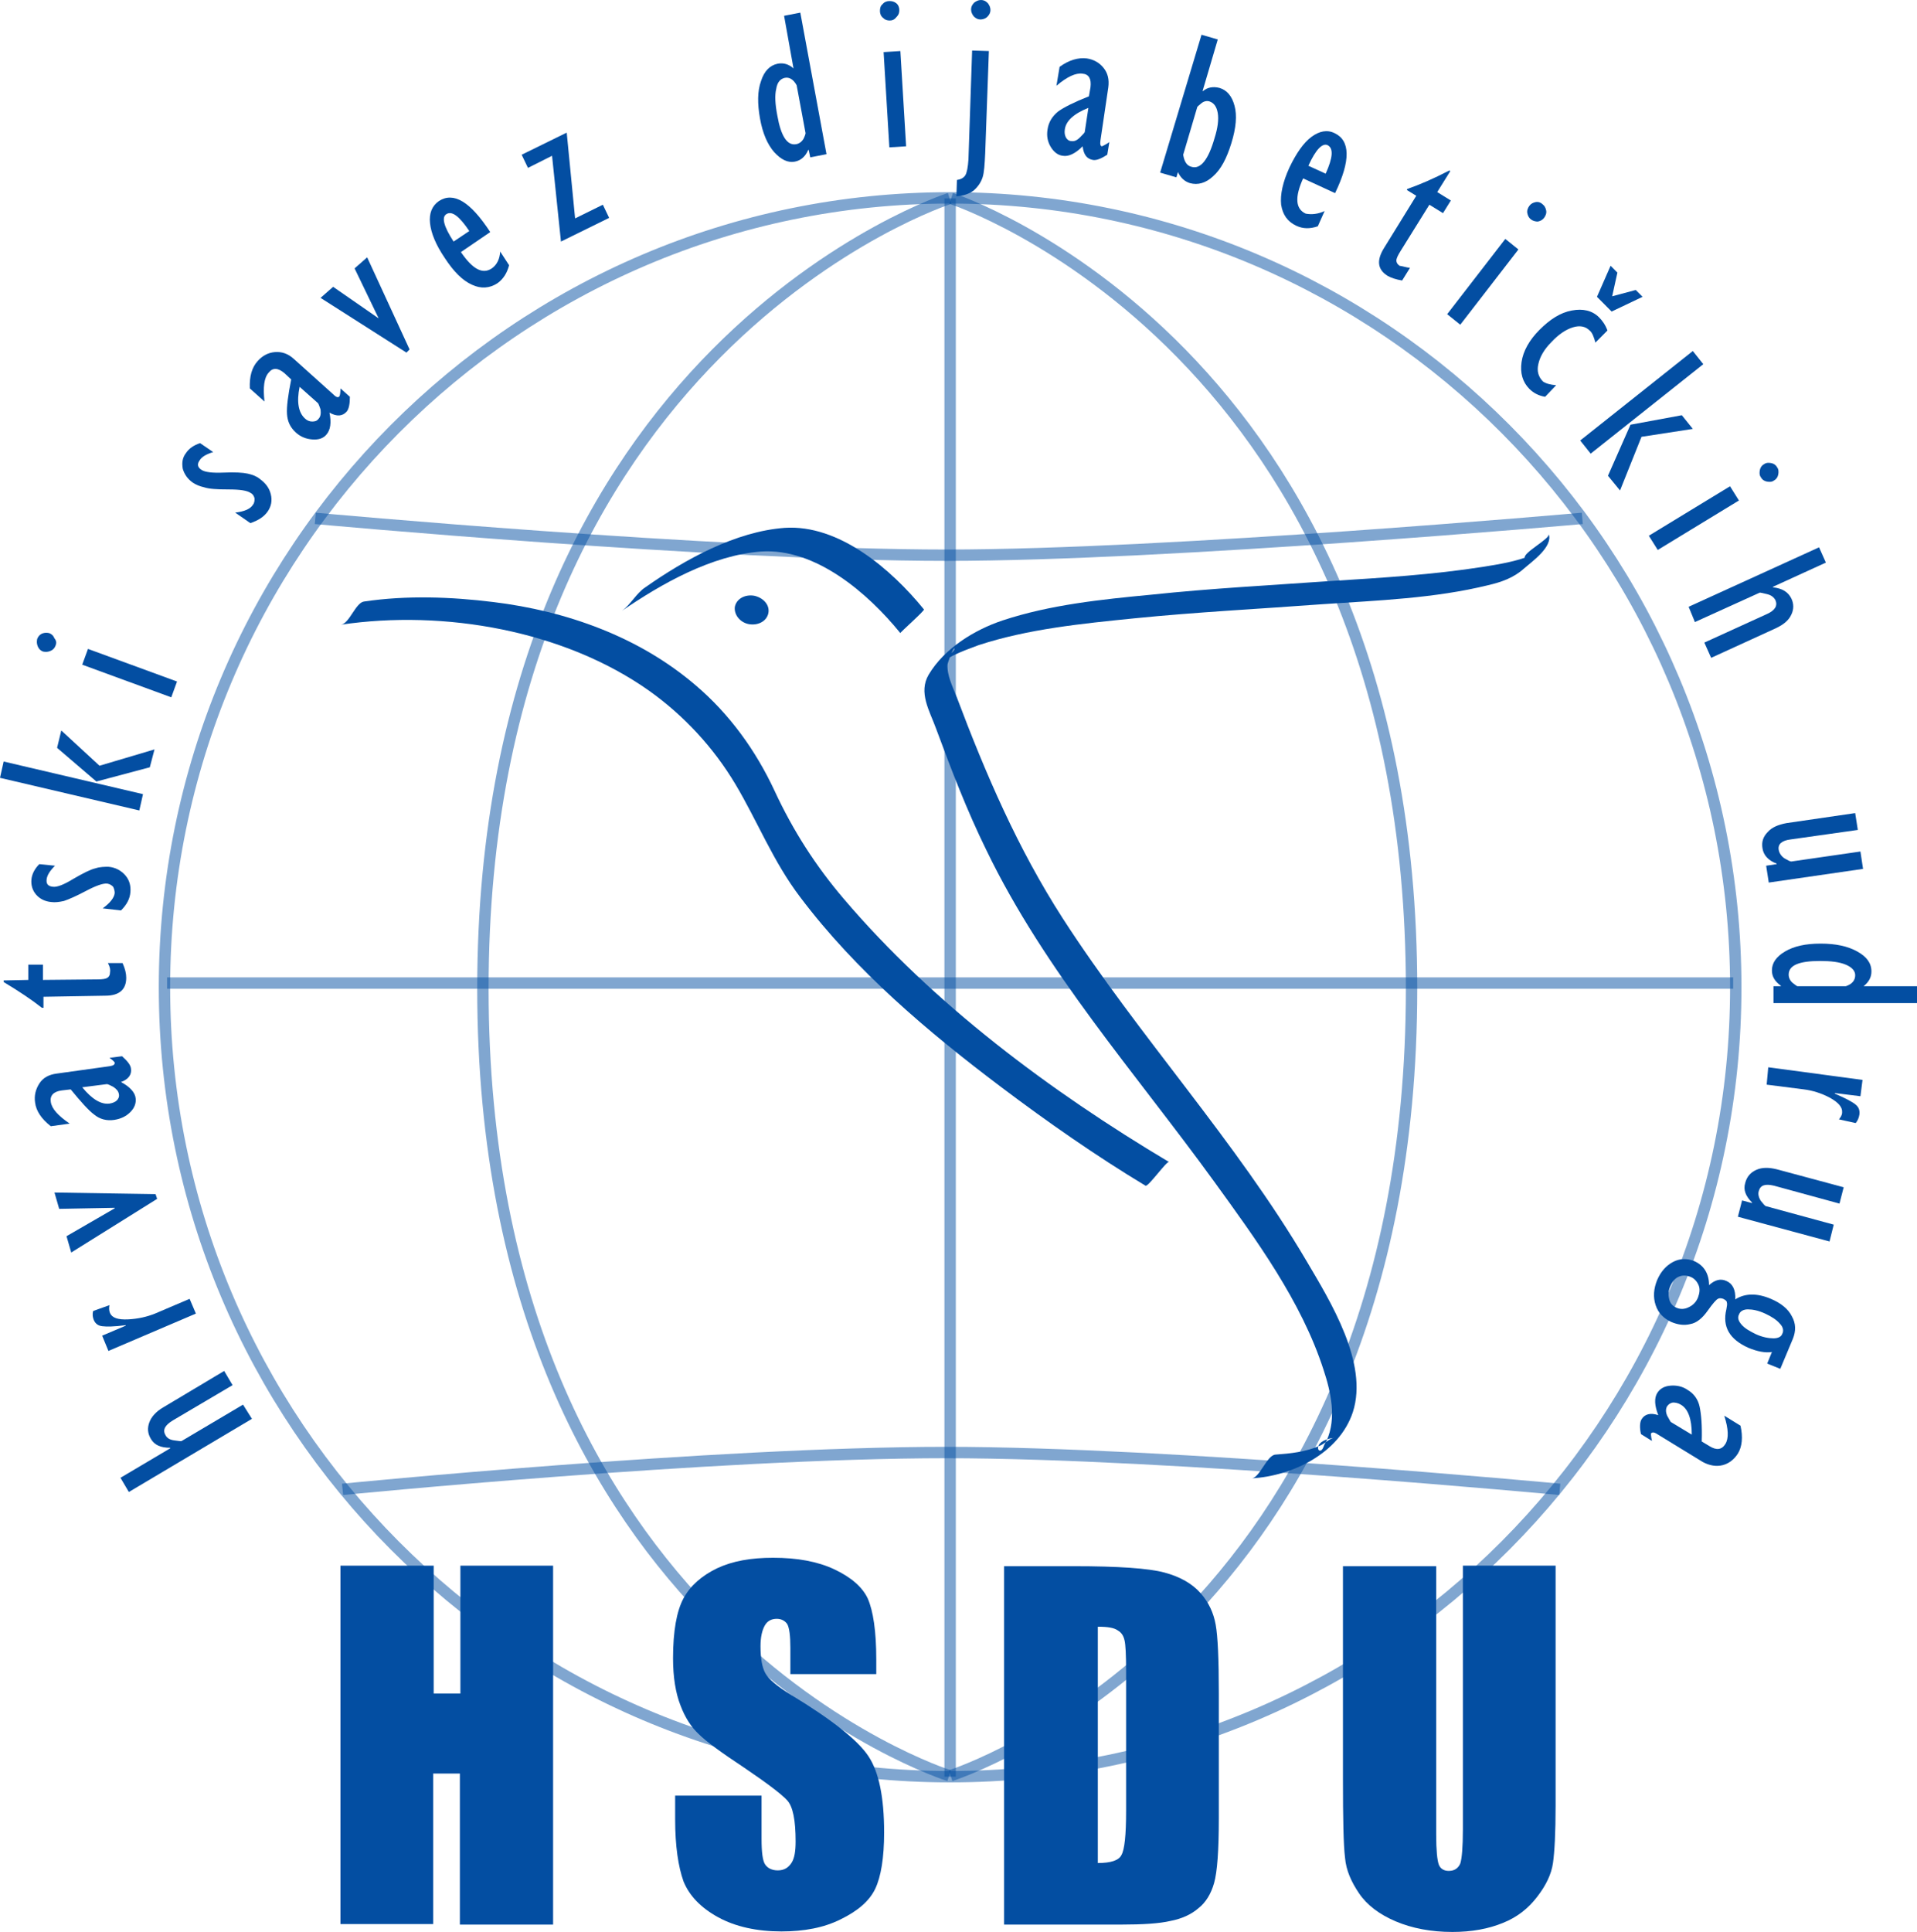 <svg width="132" height="133" viewBox="0 0 132 133" fill="none" xmlns="http://www.w3.org/2000/svg">
<g clip-path="url(#clip0_6_350)">
<path opacity="0.5" d="M65.423 13.659V122.312" stroke="#034EA2" stroke-width="0.784"/>
<path opacity="0.5" d="M65.495 13.659C65.495 13.659 97.197 23.984 97.197 68.076C97.197 112.168 65.459 122.24 65.459 122.24" stroke="#034EA2" stroke-width="0.783"/>
<path opacity="0.5" d="M65.387 13.659C65.387 13.659 33.252 23.984 33.252 68.076C33.252 112.168 65.351 122.24 65.351 122.24" stroke="#034EA2" stroke-width="0.783"/>
<path opacity="0.5" d="M119.521 67.967C119.521 97.966 95.285 122.312 65.423 122.312C35.561 122.312 11.325 97.966 11.325 67.967C11.325 37.969 35.561 13.622 65.423 13.622C95.321 13.622 119.521 37.969 119.521 67.967Z" stroke="#034EA2" stroke-width="0.783"/>
<path opacity="0.5" d="M11.505 67.677H119.341" stroke="#034EA2" stroke-width="0.783"/>
<path opacity="0.5" d="M21.712 35.686C21.712 35.686 49.193 38.222 65.171 38.222C80.534 38.222 108.954 35.686 108.954 35.686" stroke="#034EA2" stroke-width="0.783"/>
<path opacity="0.5" d="M23.587 102.531C23.587 102.531 49.157 99.995 65.171 99.995C80.534 99.995 107.403 102.531 107.403 102.531" stroke="#034EA2" stroke-width="0.783"/>
<path d="M104.987 38.404C105.059 38.621 104.879 38.911 104.951 39.056C104.843 38.694 107.043 37.57 105.997 37.969C105.816 38.041 105.636 38.15 105.456 38.222C104.41 38.657 103.256 38.838 102.138 39.02C98.675 39.563 95.141 39.78 91.643 39.998C87.531 40.288 83.384 40.505 79.272 40.94C75.846 41.266 72.311 41.628 69.029 42.715C67.082 43.367 65.026 44.635 63.944 46.447C63.223 47.678 64.016 48.947 64.449 50.142C65.495 52.968 66.577 55.794 67.912 58.511C71.951 66.88 78.19 73.873 83.6 81.336C86.485 85.321 89.623 89.597 91.138 94.306C91.643 95.828 92.039 97.64 91.354 99.161C91.282 99.306 91.174 99.451 91.138 99.596C90.849 100.393 90.164 99.198 91.859 98.98C91.57 99.016 91.174 99.415 90.885 99.523C89.912 99.958 88.829 100.067 87.82 100.139C87.243 100.176 86.738 101.734 86.197 101.77C88.938 101.625 92.22 100.067 93.157 97.205C94.239 93.835 91.607 89.597 89.984 86.843C85.079 78.51 78.443 71.373 73.177 63.221C70.075 58.403 67.875 53.294 65.856 47.932C65.603 47.28 65.207 46.519 65.243 45.758C65.243 45.65 65.639 44.563 65.712 44.635C65.928 44.889 63.547 46.302 64.954 45.505C65.171 45.396 65.387 45.251 65.603 45.142C66.18 44.853 66.793 44.635 67.371 44.418C70.797 43.295 74.511 42.932 78.082 42.57C82.41 42.135 86.738 41.918 91.102 41.592C94.853 41.338 98.784 41.193 102.462 40.288C103.4 40.07 104.23 39.78 104.951 39.128C105.492 38.657 106.934 37.643 106.646 36.773C106.718 37.099 104.879 38.041 104.987 38.404Z" fill="#034EA2"/>
<path d="M23.479 43.005C30.584 41.954 38.843 43.403 44.721 47.57C47.102 49.273 49.121 51.447 50.636 53.983C52.187 56.591 53.233 59.308 55.108 61.772C58.931 66.844 63.908 71.047 68.957 74.851C72.131 77.242 75.449 79.561 78.875 81.626C79.056 81.735 80.354 79.887 80.498 79.996C72.347 75.141 64.269 69.127 58.102 61.881C56.154 59.598 54.603 57.171 53.341 54.454C52.043 51.664 50.239 49.164 47.895 47.171C44 43.838 39.023 42.063 33.974 41.447C31.052 41.085 27.987 40.976 25.066 41.411C24.488 41.483 24.056 42.932 23.479 43.005Z" fill="#034EA2"/>
<path d="M42.81 42.063C45.551 40.179 49.013 38.223 52.403 37.969C56.154 37.715 59.761 40.831 61.997 43.585C61.961 43.548 63.692 42.027 63.62 41.954C61.384 39.201 57.777 36.085 54.026 36.339C50.636 36.592 47.174 38.512 44.433 40.433C43.82 40.831 43.423 41.628 42.81 42.063Z" fill="#034EA2"/>
<path d="M52.908 42.208C52.8 42.751 52.223 43.077 51.574 42.969C50.961 42.86 50.528 42.317 50.6 41.773C50.708 41.23 51.285 40.904 51.934 41.012C52.584 41.157 53.016 41.664 52.908 42.208Z" fill="#034EA2"/>
<path d="M38.085 107.82V132.493H31.666V122.095H29.826V132.457H23.443V107.784H29.862V116.588H31.702V107.784H38.085V107.82Z" fill="#034EA2"/>
<path d="M60.374 115.247H54.423V113.436C54.423 112.603 54.351 112.059 54.207 111.805C54.062 111.588 53.81 111.443 53.485 111.443C53.125 111.443 52.836 111.588 52.656 111.914C52.475 112.24 52.367 112.711 52.367 113.327C52.367 114.16 52.475 114.776 52.692 115.175C52.908 115.573 53.485 116.081 54.495 116.696C57.308 118.399 59.075 119.812 59.797 120.899C60.518 121.986 60.879 123.725 60.879 126.152C60.879 127.892 60.662 129.196 60.266 130.029C59.869 130.862 59.075 131.551 57.885 132.13C56.731 132.71 55.361 132.964 53.81 132.964C52.115 132.964 50.636 132.638 49.446 131.986C48.256 131.333 47.462 130.5 47.066 129.522C46.705 128.507 46.489 127.094 46.489 125.247V123.616H52.439V126.587C52.439 127.493 52.511 128.109 52.692 128.363C52.872 128.616 53.161 128.761 53.557 128.761C53.99 128.761 54.279 128.58 54.495 128.254C54.712 127.928 54.784 127.421 54.784 126.768C54.784 125.319 54.603 124.377 54.207 123.942C53.81 123.508 52.8 122.747 51.249 121.696C49.662 120.646 48.616 119.885 48.111 119.377C47.607 118.907 47.174 118.254 46.849 117.385C46.525 116.552 46.344 115.465 46.344 114.16C46.344 112.276 46.597 110.9 47.066 110.03C47.534 109.161 48.328 108.472 49.374 107.965C50.456 107.458 51.718 107.24 53.233 107.24C54.892 107.24 56.298 107.494 57.453 108.038C58.607 108.581 59.4 109.269 59.761 110.066C60.121 110.9 60.338 112.276 60.338 114.233V115.247H60.374Z" fill="#034EA2"/>
<path d="M69.174 107.82H73.934C77 107.82 79.092 107.965 80.174 108.255C81.256 108.545 82.085 109.016 82.662 109.668C83.239 110.32 83.564 111.045 83.708 111.842C83.853 112.639 83.925 114.197 83.925 116.552V125.174C83.925 127.384 83.816 128.87 83.6 129.631C83.384 130.391 83.023 130.971 82.518 131.37C82.013 131.804 81.364 132.094 80.607 132.239C79.849 132.42 78.695 132.493 77.18 132.493H69.138V107.82H69.174ZM75.593 111.987V128.254C76.495 128.254 77.036 128.073 77.216 127.71C77.433 127.348 77.541 126.334 77.541 124.667V115.066C77.541 113.943 77.505 113.218 77.433 112.929C77.361 112.603 77.216 112.385 76.964 112.24C76.712 112.059 76.279 111.987 75.593 111.987Z" fill="#034EA2"/>
<path d="M107.115 107.82V124.305C107.115 126.189 107.043 127.493 106.934 128.254C106.826 129.015 106.466 129.775 105.852 130.573C105.239 131.37 104.482 131.986 103.472 132.384C102.498 132.783 101.344 133 100.01 133C98.531 133 97.233 132.746 96.115 132.275C94.997 131.804 94.131 131.152 93.59 130.355C93.049 129.558 92.689 128.761 92.616 127.892C92.508 127.022 92.472 125.211 92.472 122.421V107.82H98.892V126.297C98.892 127.384 98.964 128.073 99.072 128.363C99.18 128.652 99.433 128.797 99.757 128.797C100.154 128.797 100.407 128.616 100.551 128.29C100.659 127.964 100.731 127.167 100.731 125.935V107.784H107.115V107.82Z" fill="#034EA2"/>
<path d="M17.348 97.676L8.872 102.712L8.295 101.734L11.721 99.705V99.668C11.072 99.668 10.639 99.487 10.387 99.053C10.171 98.69 10.134 98.328 10.279 97.929C10.423 97.531 10.748 97.169 11.252 96.879L15.436 94.379L16.013 95.357L11.902 97.784C11.361 98.111 11.18 98.437 11.397 98.799C11.505 99.016 11.721 99.125 12.01 99.161C12.298 99.198 12.479 99.234 12.515 99.198L16.734 96.698L17.348 97.676Z" fill="#034EA2"/>
<path d="M13.489 90.43L7.466 93.002L7.033 91.951L8.656 91.263V91.227C7.862 91.336 7.321 91.336 7.033 91.299C6.744 91.263 6.564 91.118 6.456 90.865C6.384 90.683 6.348 90.466 6.42 90.249L7.538 89.85C7.502 90.031 7.502 90.213 7.574 90.394C7.718 90.72 8.115 90.865 8.836 90.828C9.521 90.792 10.134 90.647 10.675 90.43L13.056 89.415L13.489 90.43Z" fill="#034EA2"/>
<path d="M10.82 82.532L4.905 86.227L4.58 85.104L7.898 83.184V83.148L4.075 83.22L3.751 82.097L10.711 82.206L10.82 82.532Z" fill="#034EA2"/>
<path d="M7.538 72.822L8.403 72.713C8.764 73.039 8.98 73.293 9.016 73.547C9.089 73.981 8.836 74.308 8.331 74.489C8.944 74.815 9.305 75.213 9.341 75.612C9.377 75.938 9.269 76.264 8.98 76.554C8.692 76.844 8.331 77.025 7.862 77.097C7.357 77.17 6.889 77.061 6.492 76.735C6.095 76.445 5.554 75.829 4.869 74.996L4.256 75.068C3.679 75.141 3.426 75.431 3.498 75.865C3.57 76.336 4.003 76.807 4.797 77.351L3.498 77.532C2.849 77.025 2.489 76.481 2.416 75.902C2.344 75.431 2.452 74.996 2.705 74.597C2.957 74.199 3.354 73.981 3.895 73.909L7.538 73.402C7.79 73.365 7.898 73.293 7.898 73.184C7.934 73.148 7.79 73.003 7.538 72.822ZM7.357 74.634L5.662 74.851C6.348 75.684 6.961 76.046 7.538 75.974C7.754 75.938 7.934 75.865 8.043 75.757C8.151 75.648 8.223 75.503 8.187 75.322C8.151 75.105 8.007 74.96 7.79 74.815C7.574 74.706 7.43 74.634 7.357 74.634Z" fill="#034EA2"/>
<path d="M7.43 66.301H8.439C8.62 66.699 8.692 67.025 8.692 67.315C8.692 68.112 8.223 68.547 7.249 68.547L2.993 68.62V69.38H2.885C2.2 68.837 1.334 68.257 0.252 67.605V67.496L1.948 67.46V66.409H2.957V67.46L6.708 67.424C7.069 67.424 7.285 67.388 7.393 67.315C7.502 67.243 7.574 67.134 7.574 66.953C7.61 66.772 7.574 66.554 7.43 66.301Z" fill="#034EA2"/>
<path d="M8.331 62.678L7.069 62.533C7.574 62.17 7.862 61.808 7.898 61.482C7.898 61.337 7.862 61.192 7.79 61.047C7.682 60.939 7.574 60.866 7.393 60.83C7.105 60.794 6.6 60.975 5.915 61.337C5.23 61.7 4.725 61.917 4.4 62.026C4.075 62.098 3.787 62.134 3.534 62.098C3.102 62.062 2.741 61.881 2.489 61.591C2.236 61.301 2.128 60.939 2.164 60.54C2.2 60.178 2.38 59.816 2.705 59.489L3.787 59.598C3.426 59.961 3.246 60.25 3.21 60.54C3.174 60.866 3.318 61.011 3.643 61.047C3.931 61.084 4.4 60.903 5.049 60.504C5.734 60.105 6.239 59.852 6.564 59.779C6.889 59.671 7.213 59.671 7.466 59.671C7.934 59.707 8.331 59.924 8.62 60.25C8.908 60.576 9.016 60.975 8.98 61.41C8.944 61.881 8.728 62.279 8.331 62.678Z" fill="#034EA2"/>
<path d="M9.593 55.794L0 53.548L0.252 52.425L9.846 54.671L9.593 55.794ZM10.315 52.823L6.636 53.801L3.931 51.483L4.22 50.287L6.852 52.715L10.639 51.591L10.315 52.823Z" fill="#034EA2"/>
<path d="M3.823 44.454C3.751 44.635 3.643 44.744 3.462 44.816C3.282 44.889 3.138 44.889 2.957 44.853C2.777 44.78 2.669 44.672 2.597 44.49C2.525 44.309 2.525 44.164 2.561 43.983C2.633 43.802 2.741 43.693 2.885 43.621C3.066 43.548 3.21 43.548 3.39 43.585C3.57 43.657 3.679 43.766 3.751 43.947C3.895 44.128 3.895 44.273 3.823 44.454ZM11.793 48.005L5.662 45.758L6.059 44.672L12.19 46.918L11.793 48.005Z" fill="#034EA2"/>
<path d="M17.239 36.013L16.193 35.288C16.843 35.215 17.239 35.034 17.42 34.745C17.528 34.6 17.528 34.455 17.528 34.31C17.492 34.165 17.42 34.02 17.275 33.947C17.023 33.766 16.518 33.694 15.725 33.694C14.931 33.694 14.39 33.658 14.066 33.549C13.741 33.477 13.489 33.368 13.272 33.223C12.912 32.969 12.695 32.643 12.587 32.281C12.515 31.882 12.551 31.52 12.803 31.194C13.02 30.868 13.344 30.651 13.777 30.506L14.679 31.122C14.21 31.266 13.885 31.448 13.741 31.701C13.561 31.955 13.597 32.172 13.885 32.353C14.102 32.498 14.607 32.571 15.4 32.535C16.157 32.498 16.734 32.535 17.059 32.607C17.384 32.679 17.672 32.788 17.889 32.969C18.285 33.259 18.538 33.585 18.646 34.02C18.754 34.455 18.682 34.853 18.43 35.215C18.177 35.578 17.78 35.831 17.239 36.013Z" fill="#034EA2"/>
<path d="M23.443 26.738L24.092 27.317C24.092 27.825 24.02 28.151 23.875 28.332C23.587 28.658 23.19 28.694 22.685 28.404C22.829 29.093 22.757 29.6 22.469 29.926C22.253 30.18 21.928 30.288 21.495 30.252C21.062 30.216 20.702 30.071 20.377 29.781C19.98 29.419 19.8 29.02 19.764 28.513C19.728 28.006 19.836 27.209 20.052 26.122L19.584 25.687C19.151 25.325 18.79 25.288 18.502 25.651C18.177 26.013 18.105 26.665 18.213 27.643L17.203 26.738C17.167 25.904 17.348 25.288 17.744 24.854C18.069 24.491 18.466 24.274 18.934 24.238C19.403 24.202 19.836 24.346 20.233 24.709L22.974 27.172C23.154 27.354 23.298 27.39 23.37 27.281C23.407 27.245 23.443 27.027 23.443 26.738ZM21.892 27.752L20.63 26.629C20.413 27.68 20.557 28.404 20.99 28.803C21.134 28.948 21.315 29.02 21.495 29.02C21.675 29.02 21.82 28.984 21.928 28.839C22.072 28.694 22.108 28.477 22.072 28.187C22 27.97 21.928 27.788 21.892 27.752Z" fill="#034EA2"/>
<path d="M27.987 24.274L22.072 20.506L22.938 19.745L26.075 21.919L24.416 18.477L25.282 17.716L28.203 24.057L27.987 24.274Z" fill="#034EA2"/>
<path d="M34.443 17.318L35.056 18.26C34.911 18.803 34.659 19.202 34.262 19.492C33.721 19.854 33.108 19.89 32.495 19.6C31.846 19.311 31.233 18.695 30.62 17.753C30.007 16.847 29.682 16.05 29.61 15.361C29.538 14.673 29.754 14.166 30.223 13.84C31.233 13.188 32.387 13.876 33.757 15.977L31.738 17.354C32.531 18.514 33.216 18.912 33.866 18.477C34.226 18.224 34.407 17.825 34.443 17.318ZM31.233 16.63L32.315 15.905C31.63 14.89 31.125 14.492 30.728 14.746C30.403 14.963 30.547 15.579 31.233 16.63Z" fill="#034EA2"/>
<path d="M38.626 16.63L38.013 10.724L36.354 11.557L35.921 10.652L39.023 9.13L39.6 15.035L41.511 14.093L41.944 14.999L38.626 16.63Z" fill="#034EA2"/>
<path d="M56.911 10.615L55.793 10.833L55.685 10.325H55.649C55.469 10.76 55.144 11.05 54.748 11.123C54.243 11.231 53.774 10.978 53.305 10.47C52.836 9.927 52.511 9.166 52.331 8.152C52.151 7.137 52.151 6.268 52.403 5.579C52.62 4.891 53.016 4.492 53.557 4.384C53.954 4.311 54.315 4.42 54.639 4.71L53.99 1.087L55.108 0.87L56.911 10.615ZM55.469 9.166L54.856 5.869C54.639 5.471 54.351 5.29 54.026 5.362C53.738 5.434 53.521 5.652 53.449 6.123C53.341 6.558 53.377 7.174 53.521 7.934C53.774 9.384 54.207 10.036 54.82 9.927C55.036 9.891 55.216 9.746 55.325 9.565C55.433 9.347 55.469 9.202 55.469 9.166Z" fill="#034EA2"/>
<path d="M61.275 1.413C61.095 1.413 60.951 1.377 60.807 1.232C60.662 1.123 60.59 0.942 60.59 0.761C60.59 0.58 60.626 0.399 60.77 0.29C60.879 0.145 61.059 0.073 61.239 0.073C61.42 0.073 61.564 0.109 61.708 0.217C61.852 0.326 61.925 0.507 61.925 0.688C61.925 0.87 61.889 1.014 61.744 1.159C61.6 1.341 61.456 1.413 61.275 1.413ZM61.239 10.144L60.843 3.587L61.997 3.514L62.393 10.072L61.239 10.144Z" fill="#034EA2"/>
<path d="M65.856 13.514L65.892 12.391C66.144 12.354 66.361 12.246 66.469 12.065C66.577 11.883 66.649 11.521 66.685 10.978L66.938 3.478L68.092 3.514L67.839 10.543C67.803 11.304 67.767 11.883 67.659 12.21C67.551 12.536 67.371 12.825 67.046 13.115C66.757 13.333 66.361 13.477 65.856 13.514ZM67.515 1.341C67.334 1.341 67.19 1.268 67.046 1.123C66.938 0.978 66.866 0.833 66.866 0.652C66.866 0.471 66.938 0.326 67.082 0.181C67.226 0.072 67.371 0 67.551 0C67.731 0 67.875 0.072 68.02 0.217C68.128 0.362 68.2 0.507 68.2 0.688C68.2 0.87 68.128 1.014 67.984 1.159C67.875 1.268 67.695 1.341 67.515 1.341Z" fill="#034EA2"/>
<path d="M76.387 9.782L76.243 10.652C75.846 10.905 75.521 11.05 75.269 11.014C74.836 10.941 74.62 10.652 74.547 10.072C74.043 10.579 73.574 10.796 73.177 10.724C72.853 10.688 72.564 10.47 72.347 10.108C72.131 9.746 72.059 9.347 72.131 8.913C72.203 8.405 72.456 8.007 72.853 7.681C73.249 7.391 73.971 7.029 74.98 6.63L75.088 6.014C75.161 5.434 74.98 5.108 74.547 5.072C74.079 5 73.466 5.29 72.744 5.905L72.961 4.601C73.61 4.13 74.259 3.949 74.836 4.022C75.305 4.094 75.702 4.311 75.99 4.674C76.279 5.036 76.387 5.471 76.315 6.014L75.774 9.673C75.738 9.927 75.774 10.072 75.882 10.072C75.954 10.036 76.134 9.963 76.387 9.782ZM74.692 9.094L74.944 7.427C73.934 7.826 73.393 8.333 73.321 8.913C73.285 9.13 73.321 9.311 73.393 9.456C73.466 9.601 73.61 9.71 73.754 9.71C73.971 9.746 74.151 9.673 74.367 9.456C74.547 9.275 74.656 9.166 74.692 9.094Z" fill="#034EA2"/>
<path d="M79.885 11.883L82.734 2.391L83.853 2.717L82.807 6.268H82.843C83.131 6.014 83.528 5.942 83.961 6.05C84.466 6.195 84.826 6.594 85.007 7.282C85.187 7.934 85.115 8.804 84.79 9.854C84.466 10.905 84.069 11.666 83.528 12.137C83.023 12.608 82.482 12.753 81.941 12.608C81.58 12.499 81.292 12.246 81.112 11.847L81.003 12.209L79.885 11.883ZM82.446 7.355L81.472 10.652C81.544 11.123 81.725 11.412 82.049 11.485C82.662 11.666 83.203 11.014 83.636 9.492C83.853 8.804 83.925 8.224 83.853 7.789C83.78 7.355 83.6 7.101 83.311 6.992C83.131 6.92 82.915 6.956 82.734 7.101C82.554 7.246 82.482 7.318 82.446 7.355Z" fill="#034EA2"/>
<path d="M91.21 14.528L90.741 15.579C90.2 15.76 89.731 15.76 89.262 15.543C88.649 15.253 88.325 14.782 88.216 14.094C88.144 13.405 88.325 12.536 88.793 11.521C89.262 10.543 89.767 9.818 90.308 9.42C90.849 9.021 91.39 8.913 91.895 9.166C92.977 9.673 93.013 11.05 91.931 13.296L89.731 12.282C89.154 13.55 89.19 14.383 89.912 14.709C90.308 14.782 90.741 14.746 91.21 14.528ZM90.092 11.412L91.282 11.956C91.787 10.833 91.823 10.217 91.426 9.999C91.066 9.818 90.597 10.289 90.092 11.412Z" fill="#034EA2"/>
<path d="M97.088 18.441L96.547 19.311C96.115 19.238 95.79 19.129 95.538 18.985C94.853 18.55 94.78 17.934 95.285 17.101L97.521 13.478L96.872 13.079L96.908 13.007C97.738 12.717 98.675 12.318 99.793 11.739L99.866 11.775L98.964 13.224L99.902 13.804L99.361 14.673L98.423 14.094L96.439 17.282C96.259 17.572 96.151 17.789 96.151 17.934C96.151 18.079 96.223 18.187 96.367 18.296C96.62 18.332 96.8 18.405 97.088 18.441Z" fill="#034EA2"/>
<path d="M99.649 21.629L103.652 16.448L104.554 17.173L100.551 22.354L99.649 21.629ZM105.42 15.108C105.275 14.999 105.203 14.854 105.167 14.673C105.131 14.492 105.203 14.311 105.311 14.166C105.42 14.021 105.564 13.948 105.744 13.912C105.925 13.876 106.105 13.948 106.213 14.057C106.357 14.166 106.43 14.311 106.466 14.492C106.502 14.673 106.43 14.854 106.321 14.999C106.213 15.144 106.069 15.216 105.889 15.253C105.744 15.253 105.564 15.216 105.42 15.108Z" fill="#034EA2"/>
<path d="M107.151 26.52L106.393 27.317C105.961 27.245 105.6 27.064 105.311 26.774C104.843 26.303 104.662 25.687 104.77 24.926C104.879 24.165 105.311 23.405 105.997 22.716C106.718 21.992 107.439 21.521 108.233 21.376C108.99 21.231 109.639 21.376 110.108 21.847C110.325 22.064 110.541 22.354 110.685 22.752L109.856 23.586C109.748 23.187 109.639 22.897 109.459 22.752C109.17 22.463 108.774 22.39 108.305 22.535C107.836 22.68 107.331 23.006 106.826 23.549C106.321 24.057 106.033 24.564 105.925 25.071C105.816 25.542 105.925 25.941 106.249 26.267C106.466 26.412 106.754 26.484 107.151 26.52ZM110.902 18.296L111.37 18.767L111.01 20.398L112.633 19.963L113.102 20.434L110.974 21.448L109.964 20.434L110.902 18.296Z" fill="#034EA2"/>
<path d="M108.81 30.325L116.564 24.165L117.285 25.071L109.531 31.23L108.81 30.325ZM110.721 32.752L112.272 29.238L115.807 28.585L116.564 29.527L113.03 30.071L111.551 33.766L110.721 32.752Z" fill="#034EA2"/>
<path d="M113.534 36.882L119.125 33.476L119.738 34.455L114.148 37.86L113.534 36.882ZM121.252 32.861C121.144 32.716 121.144 32.534 121.18 32.353C121.216 32.172 121.325 32.027 121.469 31.955C121.613 31.846 121.793 31.846 121.974 31.882C122.154 31.919 122.298 32.027 122.37 32.172C122.479 32.317 122.479 32.498 122.443 32.679C122.407 32.861 122.298 33.005 122.154 33.078C122.01 33.187 121.829 33.187 121.649 33.15C121.469 33.114 121.325 33.005 121.252 32.861Z" fill="#034EA2"/>
<path d="M116.275 41.773L125.256 37.679L125.725 38.73L122.082 40.396V40.432C122.731 40.505 123.128 40.759 123.344 41.193C123.525 41.556 123.525 41.954 123.344 42.316C123.164 42.715 122.803 43.005 122.262 43.258L117.826 45.287L117.357 44.237L121.649 42.28C122.226 42.027 122.407 41.701 122.262 41.338C122.154 41.121 121.974 40.976 121.685 40.904C121.397 40.831 121.216 40.795 121.18 40.795L116.708 42.824L116.275 41.773Z" fill="#034EA2"/>
<path d="M128.285 59.816L121.793 60.758L121.613 59.598L122.334 59.489V59.453C121.757 59.236 121.433 58.874 121.361 58.403C121.289 57.968 121.397 57.606 121.721 57.279C122.01 56.953 122.443 56.772 123.02 56.664L127.744 55.975L127.925 57.135L123.308 57.787C122.695 57.859 122.407 58.113 122.479 58.511C122.515 58.729 122.659 58.946 122.875 59.091C123.128 59.236 123.272 59.308 123.344 59.308L128.105 58.62L128.285 59.816Z" fill="#034EA2"/>
<path d="M122.118 69.054V67.895H122.623V67.859C122.226 67.569 122.01 67.243 122.01 66.808C122.01 66.301 122.298 65.866 122.911 65.504C123.525 65.141 124.318 64.96 125.364 64.96C126.41 64.96 127.239 65.141 127.889 65.504C128.538 65.866 128.862 66.301 128.862 66.88C128.862 67.279 128.682 67.605 128.321 67.895H132V69.054H122.118ZM123.777 67.895H127.095C127.528 67.75 127.744 67.496 127.744 67.134C127.744 66.844 127.528 66.591 127.095 66.409C126.662 66.228 126.085 66.156 125.328 66.156C123.885 66.156 123.164 66.446 123.164 67.098C123.164 67.315 123.272 67.532 123.452 67.677C123.633 67.822 123.741 67.895 123.777 67.895Z" fill="#034EA2"/>
<path d="M121.757 73.474L128.249 74.344L128.105 75.467L126.338 75.249V75.286C127.095 75.612 127.564 75.865 127.78 76.047C127.997 76.228 128.069 76.445 128.033 76.735C127.997 76.952 127.925 77.133 127.78 77.315L126.626 77.061C126.734 76.916 126.843 76.771 126.843 76.59C126.879 76.228 126.59 75.902 126.013 75.576C125.4 75.249 124.787 75.068 124.21 74.996L121.649 74.67L121.757 73.474Z" fill="#034EA2"/>
<path d="M125.977 85.466L119.666 83.763L119.954 82.64L120.639 82.822V82.785C120.207 82.351 120.026 81.916 120.17 81.445C120.279 81.01 120.531 80.72 120.928 80.539C121.325 80.358 121.793 80.358 122.37 80.503L126.951 81.735L126.662 82.858L122.154 81.626C121.541 81.481 121.216 81.59 121.108 81.988C121.036 82.206 121.108 82.459 121.252 82.677C121.433 82.894 121.541 83.039 121.613 83.039L126.266 84.307L125.977 85.466Z" fill="#034EA2"/>
<path d="M121.685 93.872L122.01 93.075C121.541 93.147 121 93.038 120.387 92.785C119.089 92.205 118.584 91.336 118.872 90.14C118.908 89.923 118.944 89.778 118.908 89.669C118.908 89.56 118.8 89.488 118.656 89.415C118.548 89.379 118.403 89.343 118.295 89.415C118.187 89.452 117.934 89.742 117.574 90.249C117.213 90.756 116.816 91.082 116.384 91.154C115.951 91.263 115.518 91.191 115.085 91.01C114.544 90.756 114.184 90.394 114.003 89.85C113.823 89.307 113.859 88.727 114.111 88.111C114.364 87.531 114.725 87.133 115.193 86.879C115.662 86.626 116.167 86.626 116.636 86.807C117.321 87.097 117.682 87.676 117.682 88.474C118.079 88.111 118.475 88.002 118.872 88.184C119.305 88.365 119.521 88.799 119.485 89.452C120.17 89.017 121 89.017 121.938 89.415C122.623 89.705 123.128 90.104 123.38 90.611C123.669 91.118 123.669 91.626 123.452 92.169L122.587 94.234L121.685 93.872ZM116.925 89.307C117.033 89.017 117.069 88.727 116.961 88.474C116.852 88.22 116.672 88.002 116.384 87.894C116.095 87.785 115.843 87.785 115.59 87.894C115.338 88.002 115.157 88.22 115.013 88.546C114.869 88.872 114.869 89.162 114.941 89.452C115.013 89.742 115.193 89.923 115.446 90.031C115.698 90.14 115.987 90.14 116.275 89.995C116.6 89.85 116.816 89.597 116.925 89.307ZM122.731 91.807C122.839 91.589 122.767 91.336 122.551 91.118C122.334 90.865 122.01 90.647 121.541 90.43C121.072 90.213 120.675 90.14 120.351 90.14C120.026 90.14 119.81 90.285 119.738 90.502C119.629 90.72 119.702 90.937 119.918 91.191C120.134 91.444 120.459 91.626 120.892 91.843C121.361 92.06 121.793 92.133 122.118 92.133C122.443 92.133 122.659 92.024 122.731 91.807Z" fill="#034EA2"/>
<path d="M113.751 99.198L112.993 98.727C112.885 98.256 112.921 97.893 113.03 97.712C113.246 97.35 113.643 97.241 114.184 97.422C113.931 96.77 113.895 96.263 114.111 95.901C114.292 95.611 114.58 95.43 115.013 95.393C115.41 95.357 115.843 95.43 116.203 95.683C116.636 95.937 116.925 96.335 117.033 96.843C117.141 97.35 117.213 98.147 117.177 99.234L117.718 99.56C118.187 99.85 118.548 99.813 118.8 99.415C119.052 99.016 119.016 98.364 118.728 97.459L119.846 98.147C120.026 98.944 119.954 99.596 119.666 100.067C119.413 100.466 119.052 100.755 118.62 100.864C118.187 100.973 117.718 100.9 117.249 100.647L114.111 98.727C113.895 98.582 113.751 98.582 113.679 98.69C113.679 98.69 113.679 98.908 113.751 99.198ZM115.049 97.893L116.492 98.763C116.492 97.676 116.239 96.987 115.734 96.698C115.554 96.589 115.374 96.553 115.193 96.553C115.013 96.589 114.905 96.661 114.797 96.806C114.689 96.987 114.689 97.205 114.797 97.459C114.941 97.712 115.013 97.857 115.049 97.893Z" fill="#034EA2"/>
</g>
<defs>
<clipPath id="clip0_6_350">
<rect width="132" height="133" fill="white"/>
</clipPath>
</defs>
</svg>
